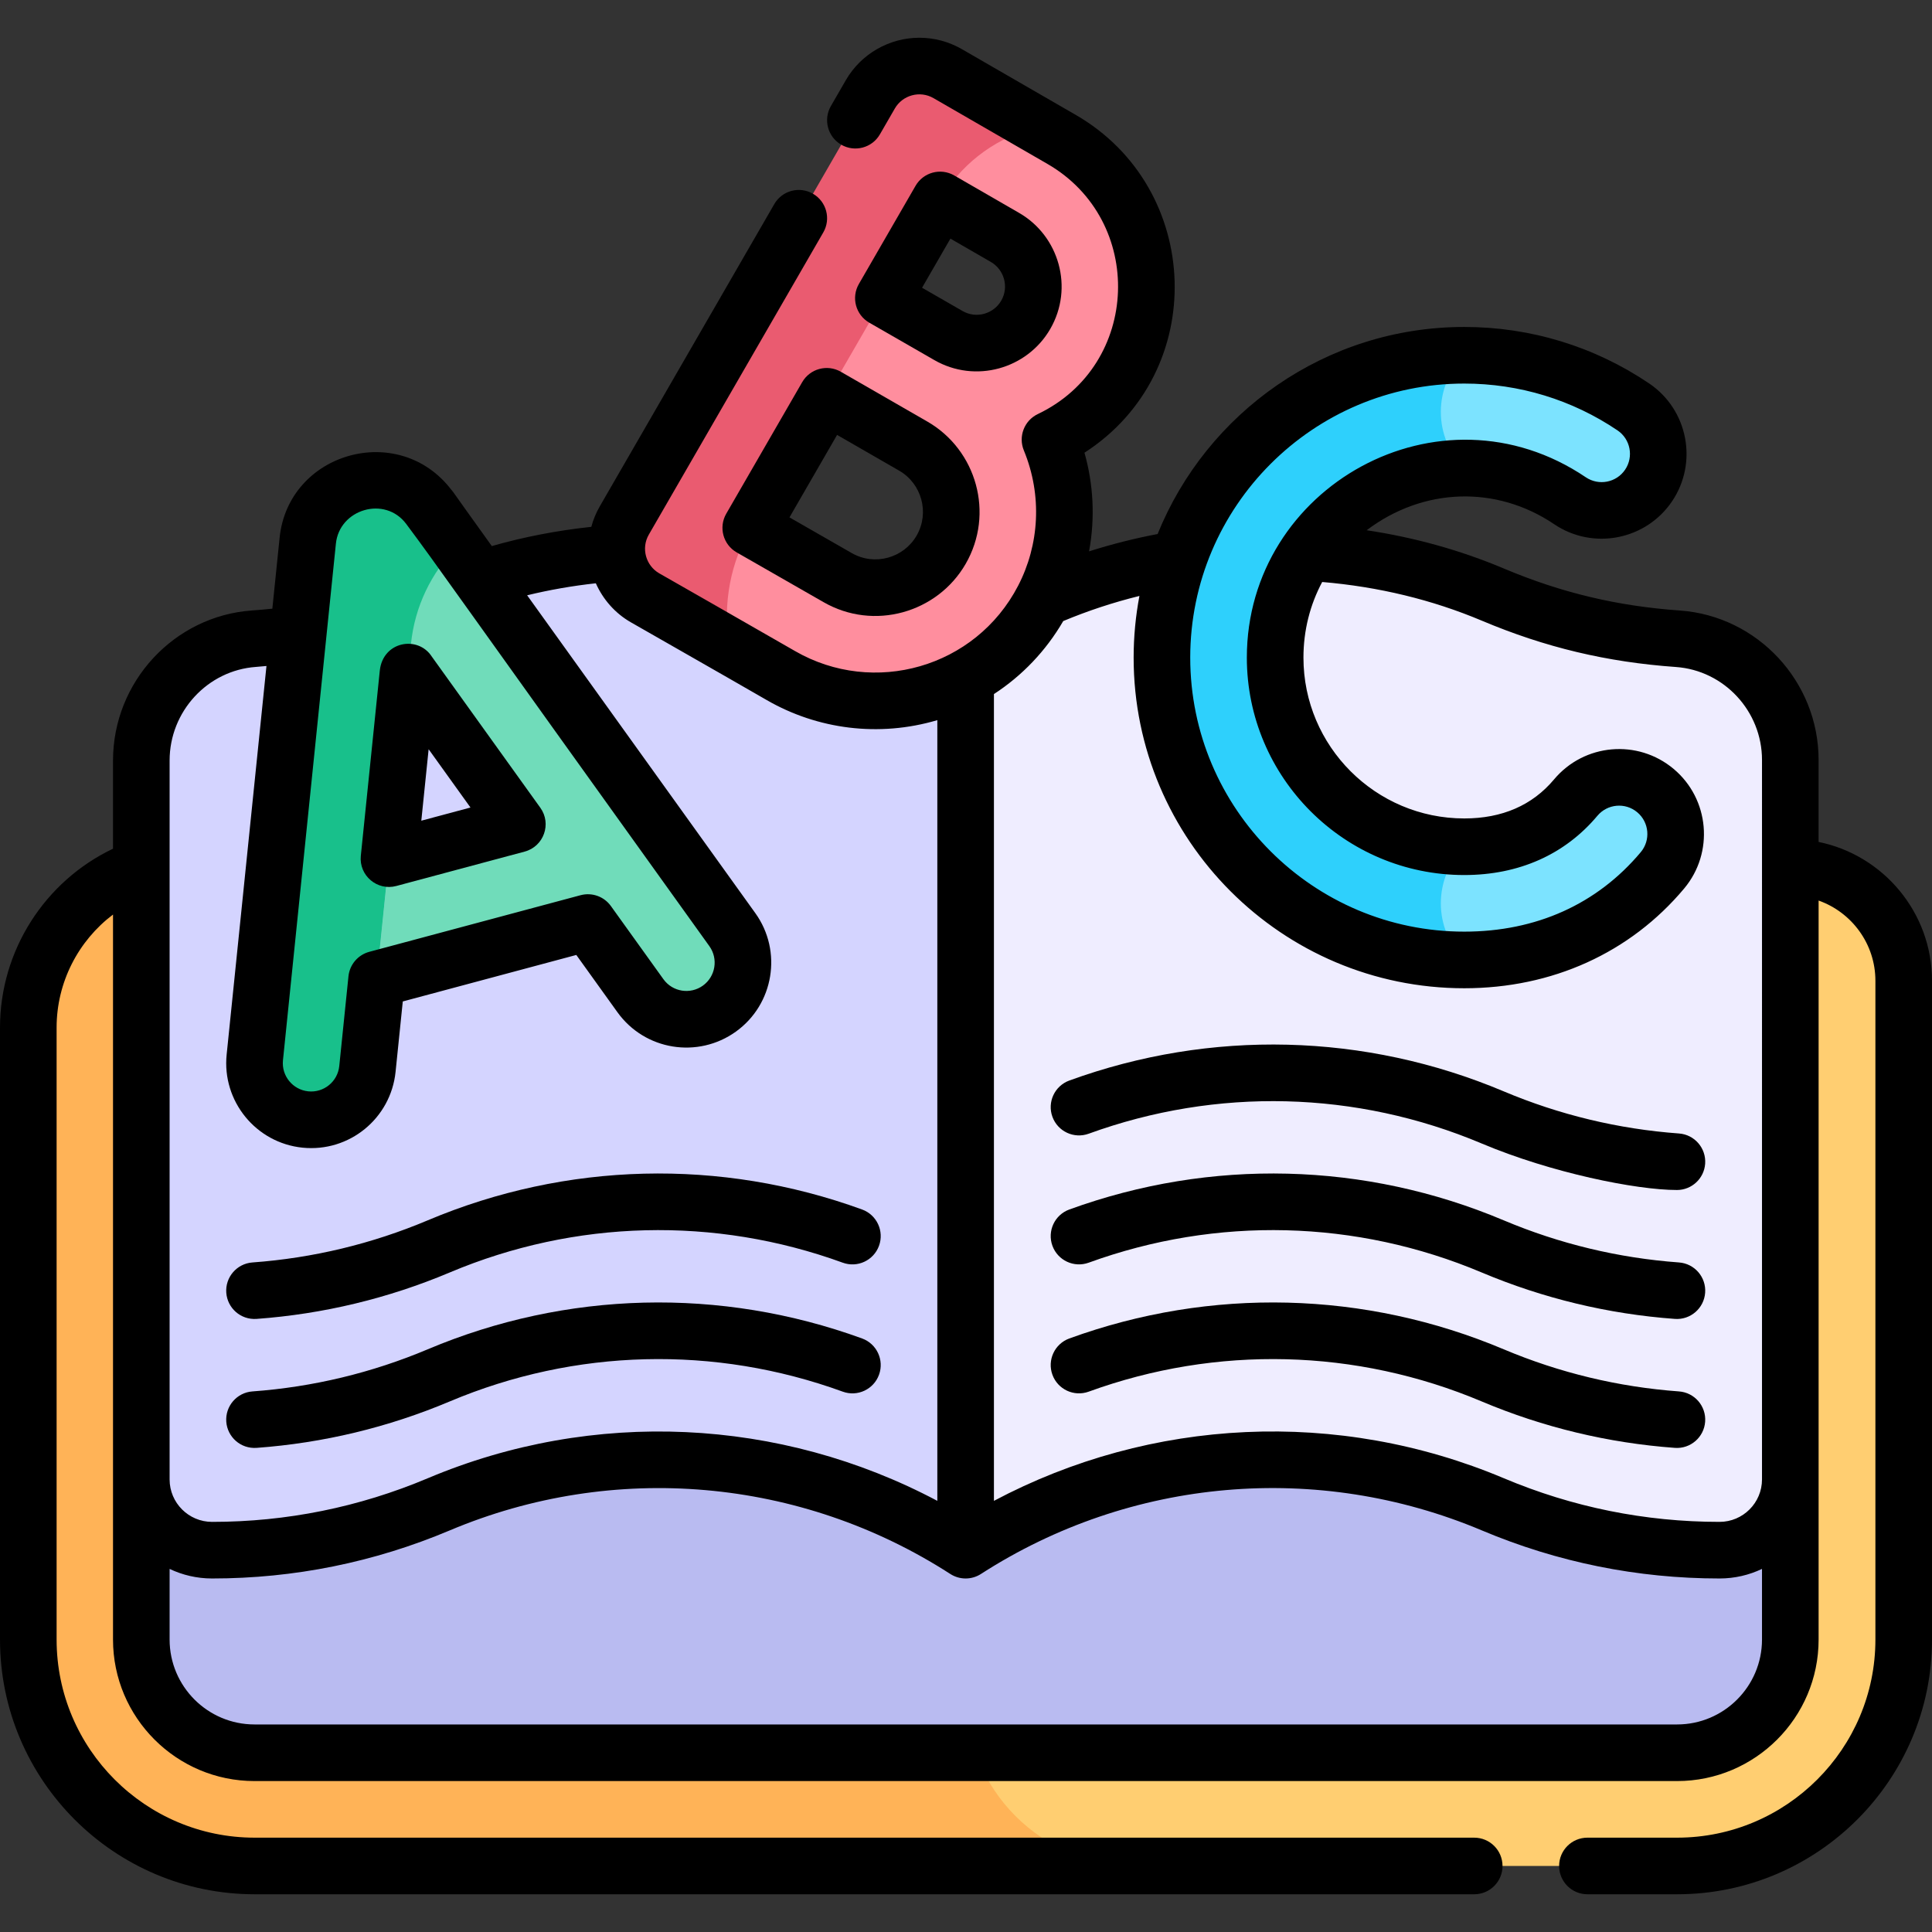 <svg id="Capa_1" enable-background="new 0 0 512 512" height="512" viewBox="0 0 512 512" width="512" xmlns="http://www.w3.org/2000/svg"><rect x="0" y="0" width="512" height="512" fill="#333333" stroke="none"/><g><g><g><g><path d="m52.5 227.287c-24.853 0-45 20.147-45 45v162.214c0 33.137 26.863 60 60 60h233.332v-267.214z" fill="#ffb357"/><path d="m459.5 227.287h-158.503c-24.875 0-45.04 20.165-45.04 45.04v177.132c0 24.876 20.166 45.043 45.043 45.043h143.5c33.137 0 60-26.863 60-60v-162.215c0-24.853-20.147-45-45-45z" fill="#ffce71"/></g><g><path d="m37.448 381.242v53.259c0 16.569 13.432 30 30 30h377c16.569 0 30-13.431 30-30v-53.259z" fill="#b9bbf1"/><path d="m255.902 169.729c-24.541-15.818-52.361-23.553-81.578-23.553-19.605 0-39.337 3.513-58.051 11.404-16.492 6.954-32.122 10.503-48.942 11.68-16.876 1.181-29.884 15.379-29.884 32.296v190.517c0 10.353 8.393 18.743 18.743 18.743 20.637 0 41.067-4.129 60.082-12.149 45.462-19.173 97.764-14.836 139.629 12.149l53.73-168.141z" fill="#d4d4ff"/><path d="m395.622 157.58c-18.678-7.876-38.461-11.404-58.171-11.404-29.227 0-56.894 7.661-81.549 23.553v241.086c41.692-26.874 94.014-31.421 139.72-12.149 19.016 8.018 39.445 12.149 60.082 12.149 10.351 0 18.743-8.392 18.743-18.743v-190.676c0-16.854-12.982-30.927-29.794-32.117-14.256-1.009-30.47-3.873-49.031-11.699z" fill="#efedff"/></g></g><g><path d="m281.342 36.952-5.971-3.447h-26.245v19.49l17.216 9.938c7.165 4.137 9.629 13.332 5.492 20.497-4.137 7.166-13.333 9.63-20.498 5.493l-17.232-9.909h-15.017v26.01l22.961 13.217c9.598 5.542 12.898 17.858 7.357 27.457s-17.858 12.898-27.457 7.357c-4.663-2.692-13.694-7.85-22.99-13.167h-27.358l21.541 31.227c5.648 3.232 10.932 6.261 13.807 7.921 23.924 13.812 54.625 5.586 68.437-18.338 8.079-13.993 8.607-30.301 2.875-44.196 7.93-3.782 14.839-9.906 19.554-18.073 12.409-21.49 5.019-49.069-16.472-61.477z" fill="#ff8e9e"/><path d="m251.137 19.513c-7.138-4.122-16.333-1.71-20.49 5.49l-65.2 112.93c-4.136 7.164-1.689 16.345 5.49 20.49.152.091 10.089 5.757 22.205 12.691-1.6-11.656.503-22.023 5.818-31.227l50.167-86.893c5.234-9.066 13.745-15.779 23.78-18.758l2.465-.732z" fill="#ea5b70"/></g><g><path d="m99.809 259.49 55.99-15.003 13.91 19.375c4.863 6.772 14.246 8.241 20.933 3.438 6.73-4.832 8.269-14.204 3.438-20.933l-72.914-101.562h-13.02v33.307l28.952 40.327-34.018 9.115z" fill="#70dcba"/><path d="m103.081 227.555h-23.272l20 31.935z" fill="#70dcba"/><path d="m113.676 134.385c-9.907-12.991-30.558-6.982-32.127 8.992l-14.022 136.855c-.844 8.242 5.151 15.607 13.393 16.451 8.244.847 15.606-5.152 16.451-13.393l11.549-112.722c.998-9.741 5.323-18.839 12.247-25.763z" fill="#18c08b"/></g><g><g fill="#7ce3ff"><path d="m416.062 132.704c6.865 4.638 16.188 2.832 20.826-4.033 4.638-6.864 2.832-16.188-4.033-20.826-13.26-8.958-28.753-13.692-44.807-13.692l-15 15 15 15c10.045-.001 19.733 2.956 28.014 8.551z"/><path d="m438.714 209.521c-6.348-5.324-15.81-4.494-21.132 1.853-7.636 9.104-17.933 13.023-29.534 13.023l-15 15 15 15c21.479 0 39.8-8.574 52.519-23.744 5.324-6.347 4.494-15.808-1.853-21.132z"/></g><path d="m388.048 124.152c-3.978-3.978-6.213-9.374-6.213-15s2.235-11.021 6.213-15c-44.18 0-80.123 35.942-80.123 80.122s35.943 80.123 80.123 80.123c-3.978-3.978-6.213-9.374-6.213-15s2.235-11.021 6.213-15c-27.638 0-50.123-22.485-50.123-50.123s22.486-50.122 50.123-50.122z" fill="#2ed0fc"/></g></g><g><path d="m67.994 349.523c17.663-1.289 34.887-5.43 51.194-12.306 33.23-14.017 70.217-14.938 104.149-2.594 3.898 1.423 8.197-.592 9.612-4.483 1.416-3.893-.591-8.196-4.483-9.612-37.498-13.643-78.379-12.623-115.107 2.868-14.798 6.24-30.428 9.997-46.457 11.166-4.131.302-7.235 3.896-6.935 8.026.299 4.067 3.808 7.224 8.027 6.935z"/><path d="m67.994 383.701c17.666-1.29 34.89-5.43 51.194-12.306 33.23-14.017 70.218-14.938 104.149-2.593 3.898 1.423 8.197-.592 9.612-4.483 1.416-3.893-.591-8.196-4.483-9.612-37.5-13.645-78.381-12.625-115.107 2.868-14.795 6.238-30.425 9.995-46.457 11.165-4.131.302-7.235 3.896-6.935 8.026.297 4.061 3.803 7.224 8.027 6.935z"/><path d="m444.948 300.383c-16.032-1.17-31.662-4.927-46.456-11.165-36.731-15.493-77.612-16.512-115.108-2.868-3.893 1.416-5.899 5.72-4.483 9.612s5.713 5.896 9.612 4.483c33.932-12.344 70.918-11.423 104.15 2.593 18.461 7.786 40.943 12.325 51.747 12.325 3.894 0 7.185-3.009 7.473-6.954.301-4.13-2.804-7.724-6.935-8.026z"/><path d="m444.948 334.562c-16.029-1.169-31.659-4.926-46.456-11.165-36.729-15.492-77.607-16.513-115.108-2.869-3.893 1.416-5.899 5.72-4.483 9.612 1.416 3.891 5.713 5.897 9.612 4.483 33.932-12.344 70.918-11.425 104.15 2.595 16.307 6.875 33.53 11.016 51.193 12.305 4.112.303 7.724-2.789 8.026-6.935.302-4.13-2.803-7.724-6.934-8.026z"/><path d="m444.948 368.74c-16.032-1.17-31.662-4.927-46.456-11.165-36.731-15.494-77.612-16.512-115.108-2.868-3.893 1.416-5.899 5.72-4.483 9.612 1.416 3.891 5.713 5.897 9.612 4.483 33.932-12.344 70.918-11.423 104.15 2.593 16.304 6.876 33.527 11.016 51.193 12.306 4.112.303 7.724-2.789 8.026-6.935.302-4.131-2.803-7.724-6.934-8.026z"/><path d="m230.366 85.513 17.222 9.902c10.885 6.28 24.624 2.356 30.742-8.241 6.296-10.909 2.33-24.639-8.238-30.74l-17.215-9.938c-3.621-2.091-8.22-.811-10.269 2.785l-14.999 25.98c-2.073 3.59-.838 8.184 2.757 10.252zm21.506-22.277 10.72 6.188c3.503 2.022 4.852 6.602 2.747 10.252-2.017 3.493-6.591 4.863-10.264 2.741l-10.719-6.163z"/><path d="m212.592 101.271-20.128 34.864c-2.075 3.596-.834 8.198 2.771 10.26 9.051 5.178 18.667 10.672 22.965 13.153 13.37 7.715 30.214 2.865 37.702-10.104 7.693-13.333 2.907-30.188-10.111-37.705l-22.961-13.218c-3.589-2.063-8.17-.833-10.238 2.75zm30.318 40.674c-3.431 5.943-11.141 8.117-17.212 4.612-3.559-2.055-9.658-5.543-16.479-9.443l12.617-21.855 16.461 9.476c5.945 3.43 8.117 11.14 4.613 17.21z"/><path d="m105.022 234.796 34.019-9.115c5.059-1.354 7.206-7.363 4.151-11.618l-28.753-40.048c-3.659-5.693-12.962-4.102-13.789 3.7-.085.802-4.911 47.912-5.03 49.072-.536 5.238 4.35 9.365 9.402 8.009zm8.57-36.242 11.09 15.446-13.03 3.492z"/><path d="m120.14 130.453c.018-.027-1.052-1.497 0 0z"/><path d="m481.948 223.121v-21.728c0-20.746-16.149-38.14-36.765-39.599-16.604-1.175-31.427-4.711-46.647-11.129-11.492-4.846-23.672-8.235-36.356-10.146 15.006-11.352 34.373-11.948 49.685-1.604 10.279 6.943 24.293 4.23 31.239-6.05 6.944-10.28 4.23-24.295-6.05-31.239-14.504-9.799-31.449-14.978-49.005-14.978-36.744 0-68.272 22.736-81.27 54.876-6.166 1.167-12.232 2.706-18.167 4.591 1.649-8.917 1.133-17.846-1.218-26.14 33.12-21.374 31.355-70.089-2.302-89.522l-30.204-17.438c-3.413-1.971-7.298-3.013-11.233-3.013-8.022 0-15.495 4.31-19.503 11.248l-3.957 6.854c-2.071 3.587-.842 8.174 2.745 10.245 3.585 2.069 8.174.842 10.245-2.745l3.956-6.853c2.042-3.534 6.625-4.836 10.246-2.746l30.205 17.438c25.918 14.966 24.753 53.26-2.559 66.286-3.598 1.716-5.225 5.945-3.705 9.63 4.935 11.958 4.095 25.046-1.516 35.867-11.289 21.775-38.315 29.318-59.114 17.311-10.983-6.342-34.752-19.882-36.012-20.612-3.518-2.032-4.843-6.612-2.745-10.245l46.243-80.096c2.071-3.587.842-8.174-2.745-10.245-3.589-2.071-8.175-.844-10.245 2.745l-46.243 80.096c-.988 1.711-1.742 3.541-2.249 5.435-9.016.961-17.845 2.664-26.369 5.096-6.623-9.224-9.254-12.923-10.193-14.259-.006.009-.131-.14-.5-.618-14-18.358-43.319-9.953-45.552 12.774l-1.915 18.693c-1.784.187-3.575.348-5.364.473-20.669 1.445-36.86 18.918-36.86 39.777v23.359c-18.11 8.625-29.949 27.044-29.949 47.404v162.184c0 37.22 30.28 67.5 67.5 67.5h323.181c4.143 0 7.5-3.357 7.5-7.5s-3.357-7.5-7.5-7.5h-323.181c-28.948 0-52.5-23.552-52.5-52.5v-162.184c0-11.962 5.721-22.987 14.948-29.952v192.136c0 20.678 16.822 37.5 37.5 37.5h377c20.678 0 37.5-16.822 37.5-37.5v-195.844c8.759 3.098 15.052 11.458 15.052 21.265v174.581c0 28.931-23.576 52.47-52.5 52.498h-23.819c-4.143 0-7.5 3.357-7.5 7.5s3.357 7.5 7.5 7.5h23.768c37.22 0 67.552-30.278 67.552-67.498v-174.582c-.001-18.138-12.928-33.313-30.053-36.797zm-93.899-121.472c14.552 0 28.594 4.29 40.608 12.407 3.427 2.314 4.331 6.986 2.017 10.412-2.314 3.429-6.986 4.332-10.413 2.018-38.719-26.156-89.835 2.497-89.835 47.785 0 31.773 25.85 57.623 57.623 57.623 14.464 0 26.663-5.431 35.28-15.704 2.632-3.139 7.353-3.623 10.565-.926 3.168 2.657 3.583 7.397.925 10.567-11.553 13.779-27.726 21.062-46.771 21.062-40.045 0-72.623-32.578-72.623-72.623.001-40.043 32.579-72.621 72.624-72.621zm-313.061 179.345 14.024-136.887c.902-9.179 12.995-12.819 18.643-5.251 8.825 11.825 10.338 14.386 80.332 111.882 2.412 3.359 1.641 8.055-1.72 10.468-3.327 2.389-8.019 1.688-10.465-1.72l-13.911-19.376c-1.82-2.535-5.02-3.676-8.034-2.87l-55.99 15.003c-3.006.806-5.202 3.384-5.52 6.48l-2.438 23.799c-.424 4.146-4.14 7.125-8.225 6.697-4.111-.43-7.117-4.111-6.696-8.225zm-30.04-79.442c0-13.016 10.062-23.915 22.906-24.814.921-.064 1.84-.164 2.762-.243l-10.55 102.971c-1.264 12.343 7.749 23.412 20.09 24.676 12.418 1.27 23.411-7.757 24.676-20.09l1.911-18.658 45.987-12.322 10.887 15.163c7.298 10.165 21.36 12.362 31.399 5.156 10.078-7.236 12.392-21.322 5.156-31.4l-60.474-84.234c5.933-1.442 12.015-2.506 18.203-3.182 1.899 4.27 5.089 7.918 9.207 10.296.709.425 24.423 13.921 36.09 20.658 13.442 7.762 29.724 9.9 45.204 5.317v206.894c-41.638-22.092-91.183-24.489-135.043-5.988-18.19 7.671-37.425 11.561-57.168 11.561-6.199 0-11.243-5.044-11.243-11.243v-190.518zm422 232.946c0 12.406-10.094 22.5-22.5 22.5h-377c-12.406 0-22.5-10.094-22.5-22.5v-18.721c3.41 1.624 7.222 2.536 11.243 2.536 21.756 0 42.951-4.286 62.997-12.739 43.429-18.319 93.019-14.004 132.65 11.542 2.475 1.596 5.652 1.596 8.127 0 39.647-25.556 89.271-29.87 132.742-11.541 20.046 8.452 41.241 12.738 62.997 12.738 4.021 0 7.833-.912 11.243-2.536v18.721zm0-42.429c0 6.199-5.044 11.243-11.243 11.243-19.743 0-38.978-3.89-57.169-11.561-43.899-18.508-93.478-16.112-135.134 5.989v-213.806c7.437-4.835 13.756-11.408 18.368-19.346 6.518-2.723 13.269-4.949 20.19-6.658-1.003 5.296-1.535 10.758-1.535 16.342 0 48.315 39.308 87.623 87.623 87.623 23.286 0 43.979-9.385 58.264-26.425 7.973-9.505 6.727-23.725-2.778-31.697-9.525-7.992-23.706-6.751-31.698 2.779-5.757 6.863-13.76 10.343-23.787 10.343-23.502 0-42.623-19.121-42.623-42.623 0-7.211 1.751-14.025 4.97-20.039 14.919 1.26 29.135 4.698 42.312 10.256 16.783 7.076 33.122 10.975 51.417 12.27 12.798.905 22.823 11.727 22.823 24.636z"/></g></g></svg>